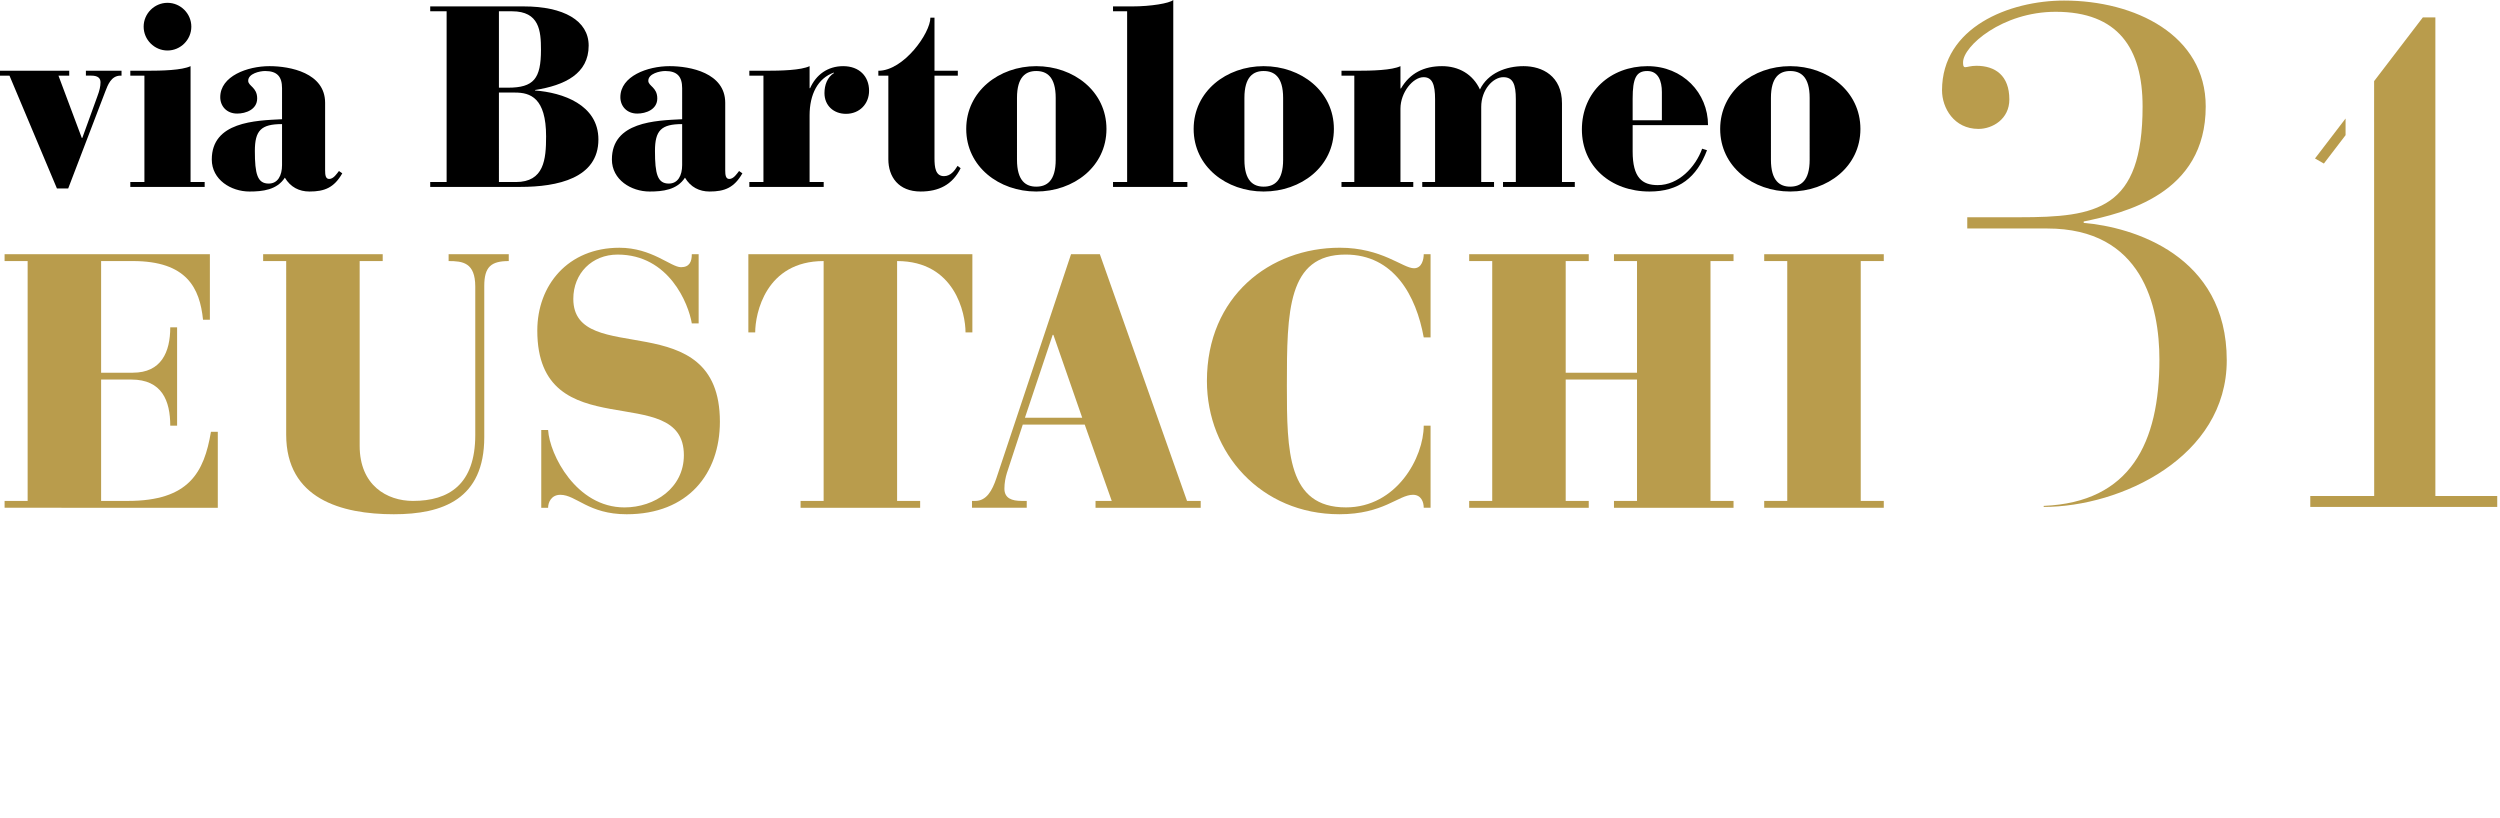 <?xml version="1.0" encoding="utf-8"?>
<!-- Generator: Adobe Illustrator 16.0.0, SVG Export Plug-In . SVG Version: 6.00 Build 0)  -->
<!DOCTYPE svg PUBLIC "-//W3C//DTD SVG 1.1//EN" "http://www.w3.org/Graphics/SVG/1.1/DTD/svg11.dtd">
<svg version="1.1" id="Layer_2" xmlns="http://www.w3.org/2000/svg" xmlns:xlink="http://www.w3.org/1999/xlink" x="0px" y="0px"
	 width="807px" height="264px" viewBox="0 0 807 264" enable-background="new 0 0 807 264" xml:space="preserve">
<g>
	<path fill="#B99C4C" d="M672.615,71.944v-0.447c13.129-2.721,39.391-8.833,39.391-37.13c0-23.089-22.863-34.188-45.725-34.188
		c-17.662,0-39.396,8.604-39.396,28.981c0,5.656,3.851,12.452,11.771,12.452c4.524,0,9.961-3.172,9.961-9.506
		c0-7.707-4.531-10.871-10.642-10.871c-1.809,0-2.942,0.453-3.62,0.453c-0.679,0-0.679-0.908-0.679-1.581
		c0-5.212,12.679-16.301,29.883-16.301c20.146,0,28.068,11.771,28.068,30.561c0,33.273-14.715,35.761-39.84,35.761h-16.756v3.628
		h25.809c30.787,0,36.219,25.13,36.219,42.336c0,26.774-9.264,46.03-37.35,47.21v0.33c24.9,0,59.088-16.075,59.088-47.318
		C718.801,82.36,688.463,73.303,672.615,71.944z"/>
	<g>
		<polygon fill="#B99C4C" points="786.139,160.119 786.139,5.617 782.092,5.617 766.363,26.189 766.363,32.75 766.361,32.755 
			766.387,160.119 745.76,160.119 745.76,163.632 806.107,163.632 806.107,160.119 		"/>
		<polygon fill="#B99C4C" points="757.15,38.255 747.279,51.158 750.145,52.796 757.15,43.635 		"/>
	</g>
	<g>
		<path d="M3.062,24.415H0v-1.572h22.345v1.572H18.87l7.531,20.11h0.166l4.883-13.488c0.662-1.739,0.993-3.146,0.993-4.471
			c0-1.323-0.828-2.151-2.98-2.151h-1.737v-1.572H39.23v1.572h-0.332c-3.062,0-4.138,3.146-4.882,5.048l-12,31.367h-3.642
			L3.062,24.415z"/>
		<path d="M42.065,58.76h4.552V24.415h-4.552v-1.572h4.966c5.379,0,11.669-0.165,14.483-1.489V58.76h4.552v1.574H42.065V58.76z
			 M54.065,0.91c4.221,0,7.697,3.476,7.697,7.697s-3.476,7.696-7.697,7.696s-7.697-3.476-7.697-7.696
			C46.369,4.386,49.845,0.91,54.065,0.91z"/>
		<path d="M104.945,54.954c0,1.572,0.165,2.813,1.324,2.813c1.407,0,2.483-1.738,3.145-2.565l1.076,0.745
			c-2.648,4.635-5.71,5.876-10.593,5.876c-3.311,0-6.125-1.407-7.945-4.47c-2.566,3.973-7.2,4.47-11.421,4.47
			c-5.958,0-12.166-3.807-12.166-10.345c0-12.167,14.069-12.58,22.677-12.994V28.47c0-3.724-1.572-5.545-5.462-5.545
			c-1.738,0-5.462,0.828-5.462,3.146c0,1.737,2.896,2.068,2.896,5.71c0,3.559-3.641,4.883-6.455,4.883
			c-3.393,0-5.462-2.399-5.462-5.296c0-6.787,8.772-10.014,15.89-10.014c6.621,0,17.959,2.152,17.959,11.834L104.945,54.954
			L104.945,54.954z M91.042,40.058c-6.787,0-8.773,2.068-8.773,8.689c0,7.448,0.828,10.511,4.469,10.511
			c2.98,0,4.304-2.647,4.304-5.959V40.058z"/>
		<path d="M138.873,58.76h5.296V3.643h-5.296V2.069h30.208c12.828,0,20.939,4.552,20.939,12.663c0,9.104-7.78,12.828-17.297,14.317
			v0.165c8.855,0.663,20.442,4.553,20.442,15.808c0,12.497-13.159,15.312-25.242,15.312h-29.05V58.76L138.873,58.76z
			 M161.053,28.304h2.896c8.359,0,10.676-2.896,10.676-12.247c0-6.042-0.496-12.414-9.352-12.414h-4.221v24.661H161.053z
			 M161.053,58.76h5.463c9.104,0,9.765-7.281,9.765-14.729c0-12.496-5.131-14.151-10.014-14.151h-5.214V58.76z"/>
		<path d="M234.102,54.954c0,1.572,0.166,2.813,1.324,2.813c1.406,0,2.482-1.738,3.145-2.565l1.076,0.745
			c-2.648,4.635-5.71,5.876-10.593,5.876c-3.311,0-6.125-1.407-7.945-4.47c-2.565,3.973-7.2,4.47-11.421,4.47
			c-5.959,0-12.166-3.807-12.166-10.345c0-12.167,14.07-12.58,22.677-12.994V28.47c0-3.724-1.572-5.545-5.462-5.545
			c-1.738,0-5.462,0.828-5.462,3.146c0,1.737,2.896,2.068,2.896,5.71c0,3.559-3.641,4.883-6.455,4.883
			c-3.393,0-5.462-2.399-5.462-5.296c0-6.787,8.773-10.014,15.89-10.014c6.621,0,17.96,2.152,17.96,11.834v21.766H234.102z
			 M220.198,40.058c-6.787,0-8.772,2.068-8.772,8.689c0,7.448,0.827,10.511,4.469,10.511c2.98,0,4.304-2.647,4.304-5.959
			L220.198,40.058L220.198,40.058z"/>
		<path d="M241.887,58.76h4.552V24.415h-4.552v-1.572h4.965c5.38,0,11.67-0.165,14.483-1.489v7.116h0.166
			c1.904-4.303,5.629-7.116,10.677-7.116c5.214,0,8.358,3.31,8.358,7.944c0,4.22-3.062,7.449-7.448,7.449
			c-3.972,0-6.952-2.648-6.952-6.704c0-2.565,0.91-5.131,3.062-6.455v-0.167c-5.214,1.822-7.863,7.035-7.863,13.822V58.76h4.553
			v1.574h-24.001V58.76z"/>
		<path d="M286.758,24.415h-3.229v-1.572c8.192,0,16.8-12.167,16.8-17.132h1.324v17.132h7.531v1.572h-7.531v26.648
			c0,2.98,0.332,5.794,3.062,5.794c2.068,0,3.394-1.655,4.387-3.311l0.992,0.745c-2.647,5.38-7.117,7.531-12.91,7.531
			c-7.201,0-10.427-4.8-10.427-10.428L286.758,24.415L286.758,24.415z"/>
		<path d="M334.492,21.354c12.082,0,22.676,8.109,22.676,20.276c0,12.165-10.594,20.193-22.676,20.193
			c-12,0-22.594-8.028-22.594-20.193C311.898,29.463,322.492,21.354,334.492,21.354z M340.781,31.615c0-6.869-2.896-8.69-6.289-8.69
			c-3.312,0-6.207,1.821-6.207,8.69V51.56c0,6.869,2.896,8.69,6.207,8.69c3.393,0,6.289-1.821,6.289-8.69V31.615z"/>
		<path d="M359.283,58.76h4.553V3.643h-4.553V2.069h6.207c5.959,0,12-0.993,13.242-2.069v58.76h4.551v1.574h-24V58.76z"/>
		<path d="M407.904,21.354c12.084,0,22.676,8.109,22.676,20.276c0,12.165-10.592,20.193-22.676,20.193
			c-12,0-22.595-8.028-22.595-20.193C385.311,29.463,395.904,21.354,407.904,21.354z M414.193,31.615c0-6.869-2.896-8.69-6.289-8.69
			c-3.312,0-6.207,1.821-6.207,8.69V51.56c0,6.869,2.895,8.69,6.207,8.69c3.393,0,6.289-1.821,6.289-8.69V31.615z"/>
		<path d="M433.033,58.76h4.139V24.415h-4.139v-1.572h4.555c5.379,0,11.668-0.165,14.48-1.489v7.2h0.166
			c2.897-4.966,7.448-7.2,13.241-7.2c5.382,0,9.933,2.564,12.248,7.531c2.566-5.297,8.443-7.531,14.07-7.531
			c6.123,0,12.414,3.227,12.414,11.999V58.76h4.139v1.574h-23.174V58.76h4.139V32.03c0-4.8-0.909-7.117-4.055-7.117
			c-3.311,0-7.117,4.055-7.117,9.599V58.76h4.138v1.574h-23.175V58.76h4.14V32.03c0-4.8-0.91-7.117-3.726-7.117
			c-3.393,0-7.448,4.883-7.448,10.18V58.76h4.139v1.574h-23.174V58.76L433.033,58.76z"/>
		<path d="M527.02,40.389v8.524c0,8.44,3.062,10.841,8.111,10.841c6.703,0,12.166-5.792,14.318-11.752l1.57,0.496
			c-3.31,8.772-9.021,13.325-18.537,13.325c-12.58,0-21.849-8.193-21.849-20.028c0-12.167,9.269-20.441,21.187-20.441
			c11.338,0,19.531,8.606,19.531,19.035H527.02z M536.455,38.815v-9.103c0-3.56-1.158-6.788-4.717-6.788
			c-3.56,0-4.719,2.318-4.719,8.938v6.952L536.455,38.815L536.455,38.815z"/>
		<path d="M577.865,21.354c12.084,0,22.678,8.109,22.678,20.276c0,12.165-10.594,20.193-22.678,20.193
			c-11.998,0-22.592-8.028-22.592-20.193C555.273,29.463,565.867,21.354,577.865,21.354z M584.156,31.615
			c0-6.869-2.896-8.69-6.291-8.69c-3.31,0-6.207,1.821-6.207,8.69V51.56c0,6.869,2.897,8.69,6.207,8.69
			c3.395,0,6.291-1.821,6.291-8.69V31.615z"/>
	</g>
	<g>
		<path fill="#B99C4C" d="M1.481,161.697h7.44V84.271h-7.44v-2.209h66.266v21.159h-2.209c-1.046-10.231-5.231-18.95-22.67-18.95
			h-10.23v36.039h10.23c9.185,0,12.091-6.627,12.091-14.648h2.209V137.4h-2.209c0-8.022-2.674-14.881-12.556-14.881h-9.765v39.178
			h8.603c19.763,0,24.646-9.186,26.855-22.321h2.209v24.531H1.481V161.697z"/>
		<path fill="#B99C4C" d="M225.524,104.384h-2.209c-1.046-6.279-7.324-22.205-23.949-22.205c-8.254,0-14.3,6.046-14.3,14.299
			c0,22.67,47.316,1.278,47.316,39.644c0,16.741-10.23,29.879-30.111,29.879c-12.322,0-16.275-6.278-21.391-6.278
			c-2.906,0-3.953,2.44-3.953,4.187h-2.207v-25.111h2.208c0.465,7.905,9.068,24.994,24.646,24.994
			c9.765,0,19.182-6.276,19.182-16.856c0-24.646-47.316-1.744-47.316-40.225c0-14.649,9.882-26.74,26.507-26.74
			c10.463,0,16.625,6.279,19.879,6.279c2.791,0,3.488-1.86,3.488-4.186h2.209L225.524,104.384L225.524,104.384z"/>
		<path fill="#B99C4C" d="M84.94,82.062h38.598v2.209h-7.44v59.64c0,12.787,8.835,17.786,17.206,17.786
			c11.625,0,20.112-5.348,20.112-21.274V92.525c0-7.789-4.069-8.254-8.603-8.254v-2.209h19.415v2.209
			c-5.697,0-7.905,1.858-7.905,8.021v48.827c0,19.997-13.37,24.88-29.181,24.88c-16.974,0-34.761-4.999-34.761-25.692V84.271h-7.44
			L84.94,82.062L84.94,82.062z"/>
		<path fill="#B99C4C" d="M258.426,161.697h7.44V84.271c-18.716,0-22.088,16.974-22.088,23.018h-2.209V82.062h72.312v25.227h-2.209
			c0-6.044-3.371-23.018-22.089-23.018v77.426h7.441v2.21h-38.597L258.426,161.697L258.426,161.697z"/>
		<path fill="#B99C4C" d="M313.762,161.697h1.047c3.604,0,5.466-3.256,6.859-7.439l24.064-72.195h9.301l28.135,79.635h4.418v2.21
			h-33.947v-2.21h5.232l-8.721-24.646h-19.996l-5.115,15.578c-0.465,1.511-0.814,3.257-0.814,5.115c0,3.139,2.443,3.952,5.58,3.952
			h1.629v2.21h-17.672V161.697z M340.037,108.104h-0.234l-8.951,26.739h18.486L340.037,108.104z"/>
		<path fill="#B99C4C" d="M461.789,163.907h-2.209c0-1.86-0.812-4.187-3.486-4.187c-4.649,0-9.533,6.278-23.717,6.278
			c-25.344,0-42.783-19.765-42.783-43.015c0-27.321,20.347-43.017,42.9-43.017c13.602,0,20.344,6.628,23.949,6.628
			c2.557,0,3.137-2.907,3.137-4.534h2.209v26.854h-2.209c-2.439-13.484-9.648-26.738-25.228-26.738
			c-18.717,0-18.948,18.252-18.948,42.317c0,21.273,0.231,39.294,19.065,39.294c16.392,0,25.109-16.159,25.109-26.39h2.209
			L461.789,163.907L461.789,163.907z"/>
		<path fill="#B99C4C" d="M474.252,161.697h7.438V84.271h-7.438v-2.209h38.596v2.209h-7.438v36.039h23.018V84.271h-7.438v-2.209
			h38.596v2.209h-7.439v77.426h7.439v2.21h-38.596v-2.21h7.438V122.52h-23.018v39.178h7.438v2.21h-38.596V161.697z"/>
		<path fill="#B99C4C" d="M569.486,161.697h7.44V84.271h-7.44v-2.209h38.598v2.209h-7.439v77.426h7.439v2.21h-38.598V161.697z"/>
	</g>
</g>
</svg>
